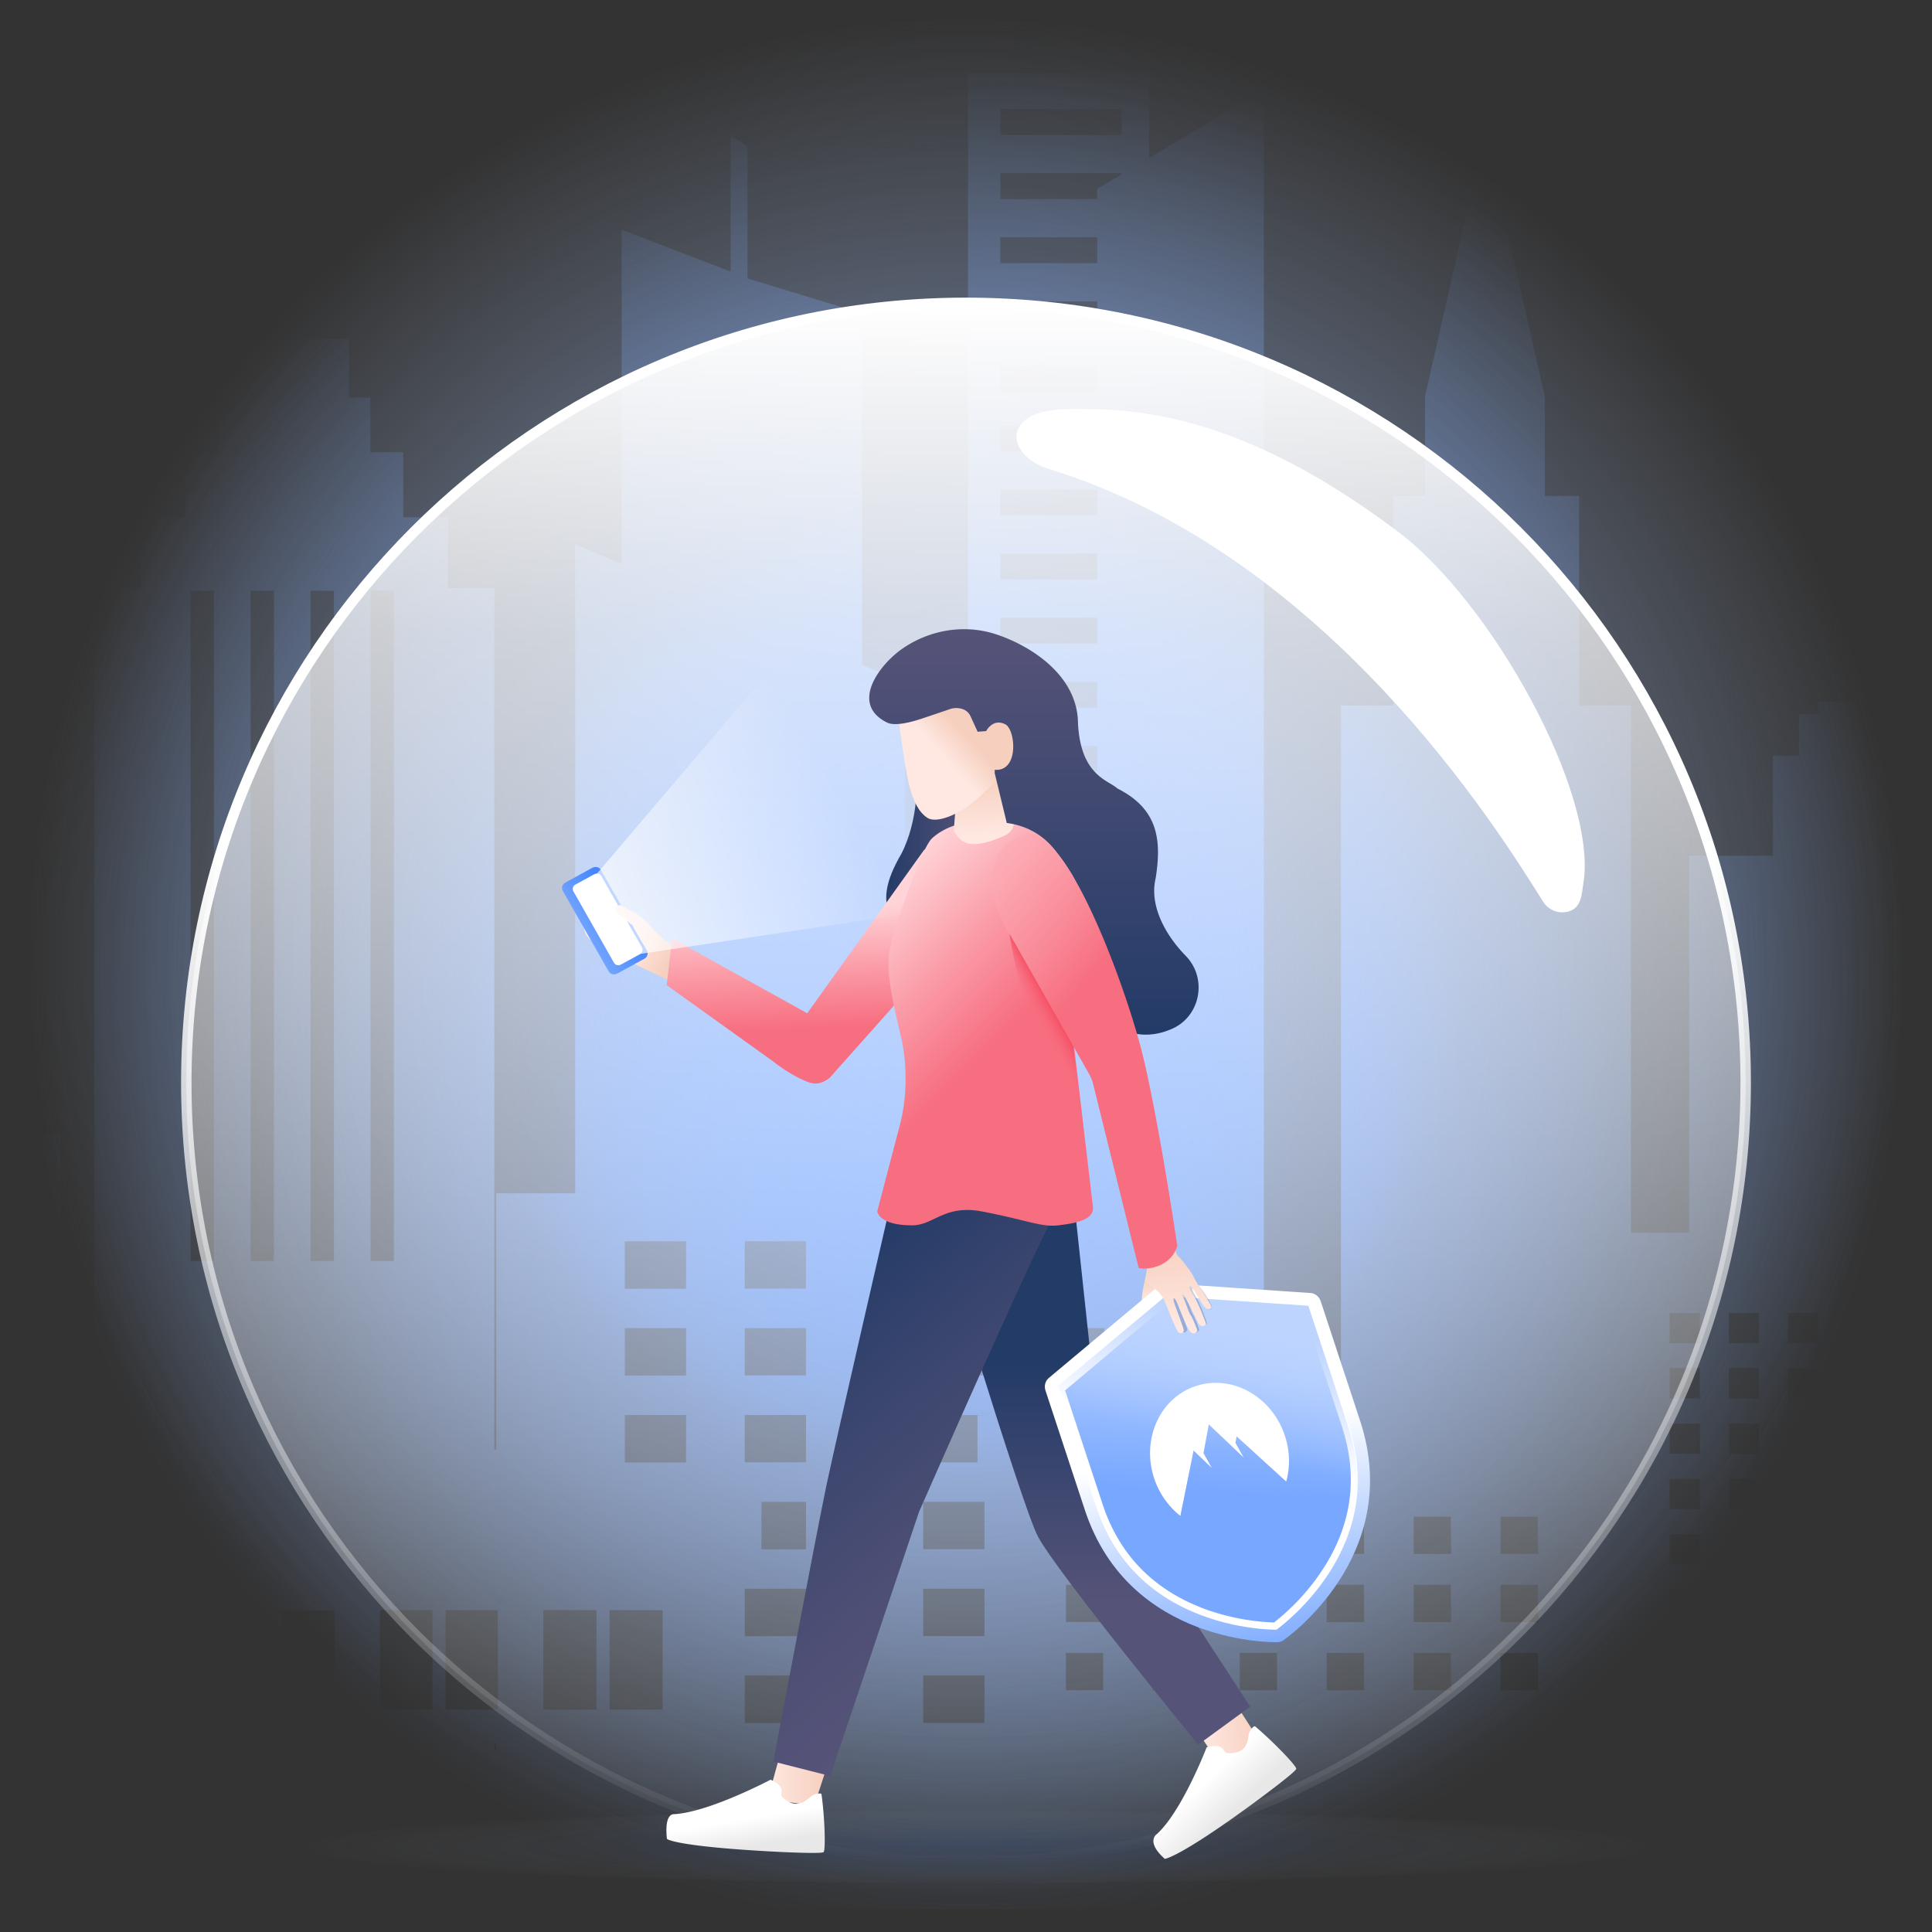 <svg width="555" height="555" viewBox="0 0 555 555" fill="none" xmlns="http://www.w3.org/2000/svg"><rect x="0" y="0" width="555" height="555" fill="#333333" stroke="none"/><g clip-path="url(#clip0_736_13477)"><path d="M553.16 201.58v3.52h-2.87v-3.52h-12v3.52h-3.94v-3.52h-12v3.52h-5.58v12h-7.47v28.71h-24.07V354.1h-16.72V202.66h-14.88v-60.19h-9.85v-28.59l-17.23-75.8-17.18 75.8v28.59h-9.06v60.19h-15.1V393.5H375.1v-21.13h-2.77v21.13h-9.26V25.7l-32.92 19.64V21h-52.07v299.5h-12.89v22.25H260V196.2l-12.38-5.2V90l-32.88-10V42l-4.86-3v39l-31.31-12v96l-13.34-5.61v186.4h-22.67v73.61H142V168.94h-13.34v-20.33h-12.83V129.9h-9.45v-15.7h-6.1V97.37H86.64V61.9h-4.18v35.47H68.81v16.83h-6.09v15.7h-9.46v18.71H40.43v20.33H27.11v333.44h-9.76V325.65H0v222.16L555 549V201.58h-1.84zM89.21 169.71h6.71v192.54h-6.71V169.71zM61.44 362.25h-6.7V169.71h6.7v192.54zm15.69 128.87H61.88v-28.57h15.25v28.57zm1.55-128.87H72V169.71h6.7l-.02 192.54zm17.47 128.87H80.91v-28.57h15.24v28.57zm10.3-321.41h6.7v192.54h-6.7V169.71zm17.79 321.41h-15.08v-28.57h15.08v28.57zm18.32 11.52H142v-1.77h.58l-.02 1.77zm.48-11.52H128v-28.57h15l.04 28.57zm28.29 0h-15.25v-28.57h15.25v28.57zm19 0h-15.22v-28.57h15.24l-.02 28.57zm6.75-71h-17.59v-13.64h17.61l-.02 13.64zm0-24.95h-17.59v-13.64h17.61l-.02 13.64zm0-24.95h-17.59v-13.64h17.61l-.02 13.64zm34.45 124.75h-17.59v-13.64h17.61l-.02 13.64zm0-24.95h-17.59v-13.64h17.61l-.02 13.64zm0-24.95h-12.8v-13.64h12.82l-.02 13.64zm0-25h-17.59v-13.59h17.61l-.02 13.59zm0-24.95h-17.59v-13.59h17.61l-.02 13.59zm0-24.95h-17.59v-13.59h17.61l-.02 13.59zm55.82-302h27.84v7.42h-27.82l-.02-7.42zm0 18.42h27.84V94h-27.82l-.02-7.41zm0 18.42h27.84v7.42h-27.82l-.02-7.42zm0 17.19h27.84v7.41h-27.82l-.02-7.41zm0 18.42h27.84V148h-27.82l-.02-7.38zm0 18.42h27.84v7.41h-27.82l-.02-7.41zm0 18.42h27.84v7.41h-27.82l-.02-7.41zm0 18.42h27.84v7.41h-27.82l-.02-7.41zm-4.55 299.06h-17.61v-13.61h17.61v13.61zm0-24.95h-17.61v-13.61h17.61v13.61zm0-24.95h-17.61v-13.61h17.61v13.61zm0-38.5h-2v13.55h-15.61v-13.61h17.61v.06zm0-11.4h-17.61v-13.61h17.61v13.61zm4.57-180.85h27.84v7.41h-27.84v-7.41zm29.52 271.23h-10.68v-10.68h10.68v10.68zm0-19.58h-10.68v-10.68h10.68v10.68zm0-19.57h-10.68v-10.68h10.68v10.68zm.36-51.23h-17.61v-13.61h17.61v13.61zm4.91-345l-7 4.15v2.9h-27.79v-7.45h34.79v.4zm0-11.37h-34.79v-7.45h34.79v7.45zm19.7 446.78h-10.68v-10.71h10.68v10.71zm0-19.58h-10.68v-10.71h10.68v10.71zm0-19.57h-10.68v-10.71h10.68v10.71zm25 39.15h-10.71v-10.71h10.68l.03 10.71zm0-19.58h-10.71v-10.71h10.68l.03 10.71zm0-19.57h-10.71v-10.71h10.68l.03 10.71zm25 39.15h-10.74v-10.71h10.68l.06 10.71zm0-19.58h-10.74v-10.71h10.68l.06 10.71zm0-19.57h-10.74v-10.71h10.68l.06 10.71zm25 39.15h-10.77v-10.71h10.67l.1 10.71zm0-19.58h-10.77v-10.71h10.67l.1 10.71zm0-19.57h-10.77v-10.71h10.67l.1 10.71zm25 39.15h-10.81v-10.71h10.68l.13 10.71zm0-19.58h-10.81v-10.71h10.68l.13 10.71zm0-19.57h-10.81v-10.71h10.68l.13 10.71zm46.45 18.88h-8.67v-8.67h8.67v8.67zm0-15.89h-8.67v-8.69h8.67v8.69zm0-15.88h-8.67v-8.67h8.67v8.67zm0-15.89h-8.67v-8.67h8.67v8.67zm0-15.88h-8.67V393h8.67v8.74zm0-15.89h-8.67v-8.67h8.67v8.67zm17 79.43h-8.67v-8.67h8.67v8.67zm0-15.89h-8.67v-8.69h8.67v8.69zm0-15.88h-8.67v-8.67h8.67v8.67zm0-15.89h-8.67v-8.67h8.67v8.67zm0-15.88h-8.67V393h8.67v8.74zm0-15.89h-8.67v-8.67h8.67v8.67zm17 79.43h-8.67v-8.67h8.67v8.67zm0-15.89h-8.67v-8.69h8.67v8.69zm0-15.88h-8.67v-8.67h8.67v8.67zm0-15.89h-8.67v-8.67h8.67v8.67zm0-15.88h-8.67V393h8.67v8.74zm0-15.89h-8.67v-8.67h8.67v8.67z" fill="url(#paint0_radial_736_13477)"/><path d="M277.5 545C426.893 545 548 423.893 548 274.5S426.893 4 277.5 4 7 125.107 7 274.5 128.107 545 277.5 545z" fill="url(#paint1_radial_736_13477)"/><path d="M277.5 534.96c123.701 0 223.98-100.279 223.98-223.98S401.201 87 277.5 87 53.52 187.279 53.52 310.98 153.799 534.96 277.5 534.96z" fill="url(#paint2_linear_736_13477)"/><path d="M277.5 534.96c123.701 0 223.98-100.279 223.98-223.98S401.201 87 277.5 87 53.52 187.279 53.52 310.98 153.799 534.96 277.5 534.96z" stroke="url(#paint3_linear_736_13477)" stroke-width="3" stroke-miterlimit="10"/><path d="M306.79 117.51c17.34-.18 48.05 0 94.78 35.2 27.11 20.42 57.2 75.07 53.33 100.68-.53 3.61-.62 7.22-4.05 8.36-2.82.97-5.98-.18-7.57-2.73-12.85-20.51-61.87-99.62-141.87-124.27-12.84-4.04-13.9-17.07 5.38-17.24z" fill="#fff"/><path opacity=".5" d="M474.34 530.54c0-5.72-86.79-10.36-193.84-10.36s-193.84 4.64-193.84 10.36 86.79 10.36 193.84 10.36 193.84-4.64 193.84-10.36z" fill="url(#paint4_radial_736_13477)"/><path d="M328.86 367.91S328 371 328 374s4.62-1.79 4.62-1.79L334 370l-2-2-3-1-.14.91z" fill="url(#paint5_linear_736_13477)"/><path d="M263.11 230.04c-.45 5.11-1.88 10.76-4.11 15.1-9.89 16.92.68 17.04-4.39 26.32 14.36-.81 32.34-17.4 20.39-42.71-2.28-1.19-9.91.76-11.89 1.29z" fill="url(#paint6_linear_736_13477)"/><path d="M344.76 498.47l4.91 7.44 13.58-3.57-7.14-11.13-11.35 7.26z" fill="url(#paint7_linear_736_13477)"/><path d="M223.93 504.56l-3.38 12.24 13.32 1.99 3.25-9.96-13.19-4.27z" fill="url(#paint8_linear_736_13477)"/><path d="M344.2 501.18s-41.25-50.32-46.13-59.98c-4.89-9.67-29.66-91.85-29.66-91.85l40.18-3.83 8.61 80.37 41.94 64.39-14.94 10.9z" fill="url(#paint9_linear_736_13477)"/><path d="M299.03 347.43l-43.57-.09s-15.39 66.72-18.09 79.55c-2.7 12.83-15.22 79.14-15.22 79.14l16.35 4.16 25.5-75.86s36.28-82.74 39.82-86.9h-4.79z" fill="url(#paint10_linear_736_13477)"/><path d="M167.81 265.18c-.87 5.45 6.13 6.93 7.4 8.1 1.28 1.12 16.57 8.19 19.78 9.62 4.01 1.82 6.75-8.21 1.52-9.61-3.89-1.08-8.45-5.9-8.45-5.9s-12.55-5.69-15.33-8.16c-2.44-2.17-4.02.9-4.92 5.95z" fill="url(#paint11_linear_736_13477)"/><path d="M265.37 244.28l-33.48 46.79-38.8-21.5-1.59 13.41 30.53 21.88c3 2.37 6.26 4.43 9.81 5.87 2.03.82 3.84.91 6.48-1.08l43.39-48.75c4.25-4.78 3.24-14.33-1.92-17.95-4.41-3.06-10.48-2.46-14.42 1.33z" fill="url(#paint12_linear_736_13477)"/><path d="M174.86 279.06l-13.19-23.13c-.48-.87-.16-1.9.69-2.37l7.82-4.28c.91-.49 1.97-.19 2.44.62l13.19 23.13c.48.87.16 1.9-.69 2.37l-7.82 4.28c-.85.47-1.97.19-2.44-.62z" fill="url(#paint13_linear_736_13477)"/><path d="M176.38 276.58l-11.68-20.54c-.37-.66-.12-1.55.57-1.92l5.48-2.99c.69-.37 1.61-.15 1.98.51l11.68 20.54c.37.66.12 1.55-.57 1.92l-5.48 2.99c-.76.39-1.62.16-1.98-.51z" fill="#fff"/><path d="M184.35 270.46c.53.89 1.32 1.63 2.3 1.95 2.94.96 3.32-3.12 1.85-4.54-1.33-1.29-3.53-4.41-6.62-5.88-3.09-1.47-3.33-2.23-4.3-1.9-.48.14-1.32 1.04-.27 2.14 1.1 1.1 4.47 3.62 4.42 3.56 0 0 1.5 2.78 2.62 4.67z" fill="url(#paint14_linear_736_13477)"/><path d="M236 515.51a.343.343 0 00-.33-.29c-.55-.03-1.78.04-2.95 1.04-1.56 1.34-3.6 2.78-6.24 1.27-2.64-1.51-1.99-1.89-1.97-3.09.02-1.2-.94-2.06-3.13-3.2 0 0-17.9 9.48-27.93 9.92 0 0-2.67-.22-1.86 7.09 0 0 1.84 2.04 28.89 3.56 0 0 15.51.9 16.12.22.6-.68.35-9.62-.6-16.52z" fill="url(#paint15_linear_736_13477)"/><path d="M360.63 495.99a.375.375 0 00-.45-.02 3.89 3.89 0 00-1.52 2.63c-.26 1.99-.82 4.35-3.85 4.87-3.03.51-2.8-.18-3.6-1.11-.8-.92-2.12-.97-4.56-.46 0 0-7.05 18.37-14.33 24.98 0 0-3.34 2.09 2.28 7.11 0 0 3.95-.2 25.44-15.97 0 0 12.34-9.03 12.33-9.92 0-.88-6.29-7.48-11.74-12.11z" fill="url(#paint16_linear_736_13477)"/><path d="M252 348l6.7-25.58a54.68 54.68 0 00.4-23.34L257 290c-2.21-10.98-2.76-15.45 1-26 2.68-7.53 7.24-20.91 9.77-23.2 7.59-6.86 19.7-4.6 19.64-4.66 16.19 1.84 23.4 13.85 22.25 30.51L308 296l6 51c.07 3.78-6.25 4.54-10 5-4.9.6-9.34-1.62-22-4-10.71-2.02-13.75 4-20 4-9.57 0-10-4-10-4z" fill="url(#paint17_linear_736_13477)"/><path d="M289.42 263.24c-.11 4.32 3.83 21.05 3.83 21.05l17.33 35.19L308 298c-7.62-17.01-18.53-34.76-18.58-34.76z" fill="url(#paint18_linear_736_13477)"/><path d="M291.27 235.87l-.96-17.22-15.54 9.99-.78 9.9s1.53 3.74 5.14 3.92c2.38.12 5.22-.46 9.71-2.55a4.186 4.186 0 002.43-4.04z" fill="url(#paint19_linear_736_13477)"/><path d="M262.58 190.96c-3.5 2.93-5.32 7.42-4.83 11.96.34 3.19.8 7 1.32 10.49 1.28 8.46 2.27 18.2 7.33 21.53 2.63 1.73 9.26-1 13.84-5.09 5.47-4.88 13.63-12.21 13.63-12.21l-10.18-32.1-21.11 5.42z" fill="url(#paint20_linear_736_13477)"/><path d="M313 287c-7.74-11.13 2.95-22.76-5.45-36.43 0 0-.01 0-.01-.01-1.27-2.06-2.55-3.91-3.82-5.48-.01-.01-.01-.02-.02-.03-1.96-2.75-4.52-5.03-7.54-6.53-.2-.09-.39-.2-.6-.3-.02-.01-.03-.02-.05-.02-.15-.07-.29-.13-.45-.19-1.69-.73-3.63-1.31-5.83-1.59l-.02-.02-3.46-14.3v-.96c7.11.56 5.96-11.58 3.06-13.06-3.6-1.85-5.51 1.93-5.51 1.93l-2.46.2-2.04-4.46a3.872 3.872 0 00-2.3-2.06 5.63 5.63 0 00-3.67.03c-2.62.91-5.86 1.99-8.05 2.73-3.33 1.1-7.77 2.21-9.99 1.1-10.79-5.39-2.01-16.69 4.27-21.09 7.92-5.56 18.04-7.27 27.22-4.2 10.29 3.43 23.28 12.03 23.39 25.48.74 15.12 8.75 16.36 11.33 18.77 11.89 5.97 12.66 15.08 10.99 25.74-2.05 8.56 3.69 17.31 8.55 22.24.03.03.06.06.08.09 6.32 6.47 4.26 17.46-4.06 21.02-6.75 2.9-15.53 2.94-23.56-8.6z" fill="url(#paint21_linear_736_13477)"/><path d="M171.21 251.29l55.97-65.76 37.22 76.42-81.27 12.19-11.92-22.85z" fill="url(#paint22_linear_736_13477)"/><path d="M376.43 371.44l-41.39-2.8c-.75-.07-1.49.17-2.05.67l-31.72 26.55c-1.02.86-1.38 2.28-.92 3.65l11.3 34.28c12.86 39.01 55.03 37.99 55.45 37.96.28-.04.51-.06.77-.15s.51-.22.71-.34c.36-.22 34.98-24.15 22.12-63.16l-11.3-34.28c-.45-1.36-1.65-2.33-2.97-2.38z" fill="url(#paint23_linear_736_13477)"/><path d="M366.57 467.84c-1.89-.01-11.24-.23-21.7-4.22-14.84-5.71-24.85-16.14-29.74-30.96l-11.19-33.94 31.23-26.13 40.75 2.75 11.19 33.94c4.9 14.87 3.02 29.1-5.55 42.42-6.01 9.34-13.45 15.06-14.99 16.14z" fill="url(#paint24_linear_736_13477)"/><path d="M335.77 374.38l38.91 2.61 10.81 32.81c4.71 14.3 2.91 28.04-5.39 40.85-5.4 8.41-11.99 13.8-14.11 15.43-2.73-.06-11.21-.55-20.55-4.12-14.34-5.51-23.98-15.53-28.68-29.78l-10.8-32.76 29.81-25.04zm-.72-2.17l-31.46 26.31 11.27 34.18c4.93 14.96 15.02 25.47 29.96 31.2 10.51 4.03 19.97 4.26 21.86 4.27 1.52-1.12 9.01-6.86 15.09-16.28 8.64-13.39 10.52-27.79 5.59-42.75l-11.27-34.18-41.04-2.75z" fill="#fff"/><path d="M303.79 398.25c14.07 25.67 50.35 37.15 86 25.89-.11-4.89-1.02-9.84-2.67-14.86l-11.27-34.18-41.04-2.76-31.02 25.91z" fill="url(#paint25_linear_736_13477)"/><path d="M339.08 435.469a22.862 22.862 0 01-7.53-10.81c-3.71-11.27 1.66-23.13 12.05-26.51 10.39-3.38 21.79 3.03 25.51 14.3 1.47 4.45 1.53 9.04.37 13.14l-14.24-12.98-.34 1.89 2.34 4.17-9.99-9.49-1.53 8.26 2.36 4.21-5.21-4.96-3.79 18.78z" fill="#fff"/><path opacity=".26" d="M333.98 370.94c.77.52 1.37 1.5 1.93 2.48.56.98 3.06 8.56 3.88 9.15.83.58 1.26-.46 1.27-.66.01-.2-1.77-5.44-2.03-6.2-.26-.76-.84-2.35-.47-2.46.38-.11.95 1.61 1.26 2.44.31.83 1.64 4.69 2.66 6.31 1.02 1.62 1.88.32 2.01.12.13-.19-1.47-4.21-1.75-4.43-.28-.22-1.33-3.66-1.66-4.36-.33-.7-.54-1.32-.12-1.09.42.23 2.91 5.92 3.73 7.59.82 1.67 1.87.65 2 .44.14-.21-2.03-6.12-3.11-7.74-1.07-1.62-1.27-2.44-.89-2.62.38-.18 2.2 3.38 3.15 4.92.95 1.54 1.57 1.45 2.22 1.08.65-.37-2.07-4.9-4.46-7.43-1.38-1.46-5.94-4.52-6.24-4.68-.3-.16-2.2-3.88-2.2-3.88-3.53-1.44-3.13-.1-3.13-.1.3 3.26-.4 5.72-.91 8.66l2.86 2.46z" fill="url(#paint26_linear_736_13477)"/><path d="M332.07 370.52c.87.56 1.55 1.59 2.18 2.63.63 1.04 3.48 9.05 4.41 9.67.93.62 1.42-.48 1.43-.69.01-.21-2.01-5.75-2.31-6.55-.3-.8-.96-2.48-.54-2.6.42-.12 1.08 1.7 1.43 2.58.35.88 1.87 4.96 3.02 6.67 1.16 1.71 2.12.34 2.27.14.15-.2-1.67-4.45-1.99-4.68-.32-.23-1.51-3.87-1.89-4.6-.37-.74-.61-1.39-.14-1.15s3.3 6.26 4.23 8.02c.93 1.77 2.11.7 2.26.47.15-.22-2.32-6.46-3.53-8.18-1.21-1.71-1.44-2.58-1.01-2.77.43-.19 2.49 3.57 3.57 5.2 1.08 1.63 1.78 1.53 2.5 1.15.72-.38-4.11-6.85-4.96-8.82-.3-.69-.91-1.64-1.6-2.59-1.3-1.79-2.86-3.6-3.08-3.71-.34-.16-1.13-2.86-1.13-2.86-3.98-1.54-7.35.93-7.35.93.35 3.44-.43 6.03-.98 9.14l3.21 2.6z" fill="url(#paint27_linear_736_13477)"/><path d="M312.9 308.59c.5.88.88 1.83 1.12 2.82l1.08 4.36 12.01 48.5c3.33.65 9.44-.78 11.08-6.37 0 0-3.53-24.09-7.42-43.35-1.06-5.31-2.15-10.24-3.21-14.21-4.24-15.81-15.17-46.1-25.26-56.91a.078.078 0 01-.04-.04c-2.74-2.93-5.43-4.41-7.9-3.75-.59.16-1.17.38-1.75.65-10.71 4.94-8.84 19-2.18 28.69l22.47 39.61z" fill="url(#paint28_linear_736_13477)"/></g><defs><linearGradient id="paint18_linear_736_13477" x1="302.493" y1="289.974" x2="297.415" y2="292.783" gradientUnits="userSpaceOnUse"><stop stop-color="#F64F64"/><stop offset="1" stop-color="#F86E80" stop-opacity="0"/></linearGradient><linearGradient id="paint16_linear_736_13477" x1="345.447" y1="512.458" x2="353.645" y2="520.915" gradientUnits="userSpaceOnUse"><stop stop-color="#fff"/><stop offset=".998" stop-color="#E8E8E9"/></linearGradient><linearGradient id="paint3_linear_736_13477" x1="277.5" y1="85.5" x2="277.5" y2="536.456" gradientUnits="userSpaceOnUse"><stop offset=".124" stop-color="#fff"/><stop offset=".349" stop-color="#fff"/><stop offset=".375" stop-color="#fff" stop-opacity=".961"/><stop offset="1" stop-color="#fff" stop-opacity="0"/></linearGradient><linearGradient id="paint5_linear_736_13477" x1="331" y1="366.46" x2="331" y2="374.152" gradientUnits="userSpaceOnUse"><stop stop-color="#F6CFBE"/><stop offset="1" stop-color="#FFE8E1"/></linearGradient><linearGradient id="paint6_linear_736_13477" x1="254.586" y1="249.916" x2="278.909" y2="249.916" gradientUnits="userSpaceOnUse"><stop stop-color="#233B67"/><stop offset=".998" stop-color="#565378"/></linearGradient><linearGradient id="paint7_linear_736_13477" x1="362.757" y1="497.486" x2="344.882" y2="499.428" gradientUnits="userSpaceOnUse"><stop stop-color="#F6CFBE"/><stop offset="1" stop-color="#FFE8E1"/></linearGradient><linearGradient id="paint8_linear_736_13477" x1="237.092" y1="511.68" x2="220.544" y2="511.68" gradientUnits="userSpaceOnUse"><stop stop-color="#F6CFBE"/><stop offset="1" stop-color="#FFE8E1"/></linearGradient><linearGradient id="paint9_linear_736_13477" x1="313.777" y1="391.376" x2="313.777" y2="460.991" gradientUnits="userSpaceOnUse"><stop stop-color="#233B67"/><stop offset=".998" stop-color="#565378"/></linearGradient><linearGradient id="paint10_linear_736_13477" x1="293.959" y1="463.655" x2="220.778" y2="376.441" gradientUnits="userSpaceOnUse"><stop offset=".002" stop-color="#565378"/><stop offset=".268" stop-color="#4E4F75"/><stop offset=".675" stop-color="#39456E"/><stop offset="1" stop-color="#233B67"/></linearGradient><linearGradient id="paint11_linear_736_13477" x1="192.464" y1="276.526" x2="181.603" y2="270.376" gradientUnits="userSpaceOnUse"><stop stop-color="#F6CFBE"/><stop offset="1" stop-color="#FFE8E1"/></linearGradient><linearGradient id="paint12_linear_736_13477" x1="237.334" y1="255.432" x2="239.221" y2="295.263" gradientUnits="userSpaceOnUse"><stop offset=".119" stop-color="#FFD3D7"/><stop offset=".658" stop-color="#FA929F"/><stop offset="1" stop-color="#F76E80"/></linearGradient><linearGradient id="paint13_linear_736_13477" x1="178.109" y1="261.666" x2="166.779" y2="268.947" gradientUnits="userSpaceOnUse"><stop stop-color="#4687FF"/><stop offset=".999" stop-color="#77A7FF"/></linearGradient><linearGradient id="paint14_linear_736_13477" x1="195.931" y1="272.389" x2="183.534" y2="266.711" gradientUnits="userSpaceOnUse"><stop stop-color="#F6CFBE"/><stop offset="1" stop-color="#FFE8E1"/></linearGradient><linearGradient id="paint2_linear_736_13477" x1="277.5" y1="87" x2="277.5" y2="534.956" gradientUnits="userSpaceOnUse"><stop offset="0" stop-color="#fff"/><stop offset=".211" stop-color="#fff" stop-opacity=".7"/><stop offset="1" stop-color="#fff" stop-opacity="0"/></linearGradient><linearGradient id="paint17_linear_736_13477" x1="245.039" y1="263.526" x2="321.91" y2="340.398" gradientUnits="userSpaceOnUse"><stop stop-color="#FFD3D7"/><stop offset=".29" stop-color="#FA96A3"/><stop offset=".502" stop-color="#F76E80"/></linearGradient><linearGradient id="paint15_linear_736_13477" x1="213.942" y1="522.683" x2="215.259" y2="530.493" gradientUnits="userSpaceOnUse"><stop stop-color="#fff"/><stop offset=".998" stop-color="#E8E8E9"/></linearGradient><linearGradient id="paint19_linear_736_13477" x1="282.11" y1="222.91" x2="282.838" y2="239.95" gradientUnits="userSpaceOnUse"><stop stop-color="#F6CFBE"/><stop offset="1" stop-color="#FFE8E1"/></linearGradient><linearGradient id="paint20_linear_736_13477" x1="274.452" y1="207.725" x2="267.752" y2="213.79" gradientUnits="userSpaceOnUse"><stop stop-color="#F6CFBE"/><stop offset="1" stop-color="#FFE8E1"/></linearGradient><linearGradient id="paint21_linear_736_13477" x1="297.01" y1="297.222" x2="297.01" y2="180.749" gradientUnits="userSpaceOnUse"><stop stop-color="#233B67"/><stop offset=".998" stop-color="#565378"/></linearGradient><linearGradient id="paint22_linear_736_13477" x1="176.974" y1="263.473" x2="248.375" y2="222.25" gradientUnits="userSpaceOnUse"><stop stop-color="#fff" stop-opacity=".7"/><stop offset=".89" stop-color="#fff" stop-opacity="0"/></linearGradient><linearGradient id="paint23_linear_736_13477" x1="364.796" y1="477.899" x2="349.226" y2="413.682" gradientUnits="userSpaceOnUse"><stop stop-color="#77A7FF"/><stop offset="1" stop-color="#fff"/></linearGradient><linearGradient id="paint24_linear_736_13477" x1="346.87" y1="428.71" x2="349.643" y2="378.577" gradientUnits="userSpaceOnUse"><stop stop-color="#77A7FF"/><stop offset="1" stop-color="#BDD4FF"/></linearGradient><linearGradient id="paint25_linear_736_13477" x1="354.007" y1="369.648" x2="340.078" y2="425.49" gradientUnits="userSpaceOnUse"><stop offset=".153" stop-color="#BDD4FF"/><stop offset=".8" stop-color="#BDD4FF" stop-opacity="0"/></linearGradient><linearGradient id="paint26_linear_736_13477" x1="337.582" y1="356.673" x2="341.676" y2="380.464" gradientUnits="userSpaceOnUse"><stop offset=".002" stop-color="#565378"/><stop offset=".268" stop-color="#4E4F75"/><stop offset=".675" stop-color="#39456E"/><stop offset="1" stop-color="#233B67"/></linearGradient><linearGradient id="paint27_linear_736_13477" x1="336.038" y1="355.156" x2="340.059" y2="380.674" gradientUnits="userSpaceOnUse"><stop stop-color="#F6CFBE"/><stop offset="1" stop-color="#FFE8E1"/></linearGradient><linearGradient id="paint28_linear_736_13477" x1="154.679" y1="169.471" x2="302.715" y2="293.687" gradientUnits="userSpaceOnUse"><stop offset=".496" stop-color="#FFD3D7"/><stop offset=".586" stop-color="#FFCED3"/><stop offset=".692" stop-color="#FDC0C7"/><stop offset=".804" stop-color="#FCA8B2"/><stop offset=".922" stop-color="#F98896"/><stop offset="1" stop-color="#F76E80"/></linearGradient><radialGradient id="paint4_radial_736_13477" cx="0" cy="0" r="1" gradientUnits="userSpaceOnUse" gradientTransform="matrix(-193.809 0 0 -12.021 280.491 530.567)"><stop stop-color="#305EB1" stop-opacity=".3"/><stop offset=".149" stop-color="#3461B2" stop-opacity=".255"/><stop offset=".289" stop-color="#3F6AB7" stop-opacity=".213"/><stop offset=".425" stop-color="#5279BE" stop-opacity=".172"/><stop offset=".56" stop-color="#6D8DC8" stop-opacity=".132"/><stop offset=".692" stop-color="#8FA8D5" stop-opacity=".092"/><stop offset=".824" stop-color="#B9C9E5" stop-opacity=".053"/><stop offset=".952" stop-color="#EBEFF7" stop-opacity=".015"/><stop offset="1" stop-color="#fff" stop-opacity="0"/></radialGradient><radialGradient id="paint1_radial_736_13477" cx="0" cy="0" r="1" gradientUnits="userSpaceOnUse" gradientTransform="translate(277.5 274.5) scale(270.5)"><stop stop-color="#77A7FF"/><stop offset=".27" stop-color="#8BB4FF" stop-opacity=".72"/><stop offset=".78" stop-color="#AFCBFF" stop-opacity=".21"/><stop offset="1" stop-color="#BDD4FF" stop-opacity="0"/></radialGradient><radialGradient id="paint0_radial_736_13477" cx="0" cy="0" r="1" gradientUnits="userSpaceOnUse" gradientTransform="translate(277.5 285.01) scale(270.84)"><stop offset=".16" stop-color="#4687FF"/><stop offset=".24" stop-color="#4788FF" stop-opacity=".99"/><stop offset=".3" stop-color="#4B8BFF" stop-opacity=".94"/><stop offset=".36" stop-color="#528FFF" stop-opacity=".87"/><stop offset=".42" stop-color="#5C95FF" stop-opacity=".78"/><stop offset=".48" stop-color="#689DFF" stop-opacity=".65"/><stop offset=".53" stop-color="#77A7FF" stop-opacity=".5"/><stop offset=".72" stop-color="#77A7FF" stop-opacity=".29"/><stop offset="1" stop-color="#77A7FF" stop-opacity="0"/></radialGradient><clipPath id="clip0_736_13477"><path fill="#fff" d="M0 0h555v555H0z"/></clipPath></defs></svg>